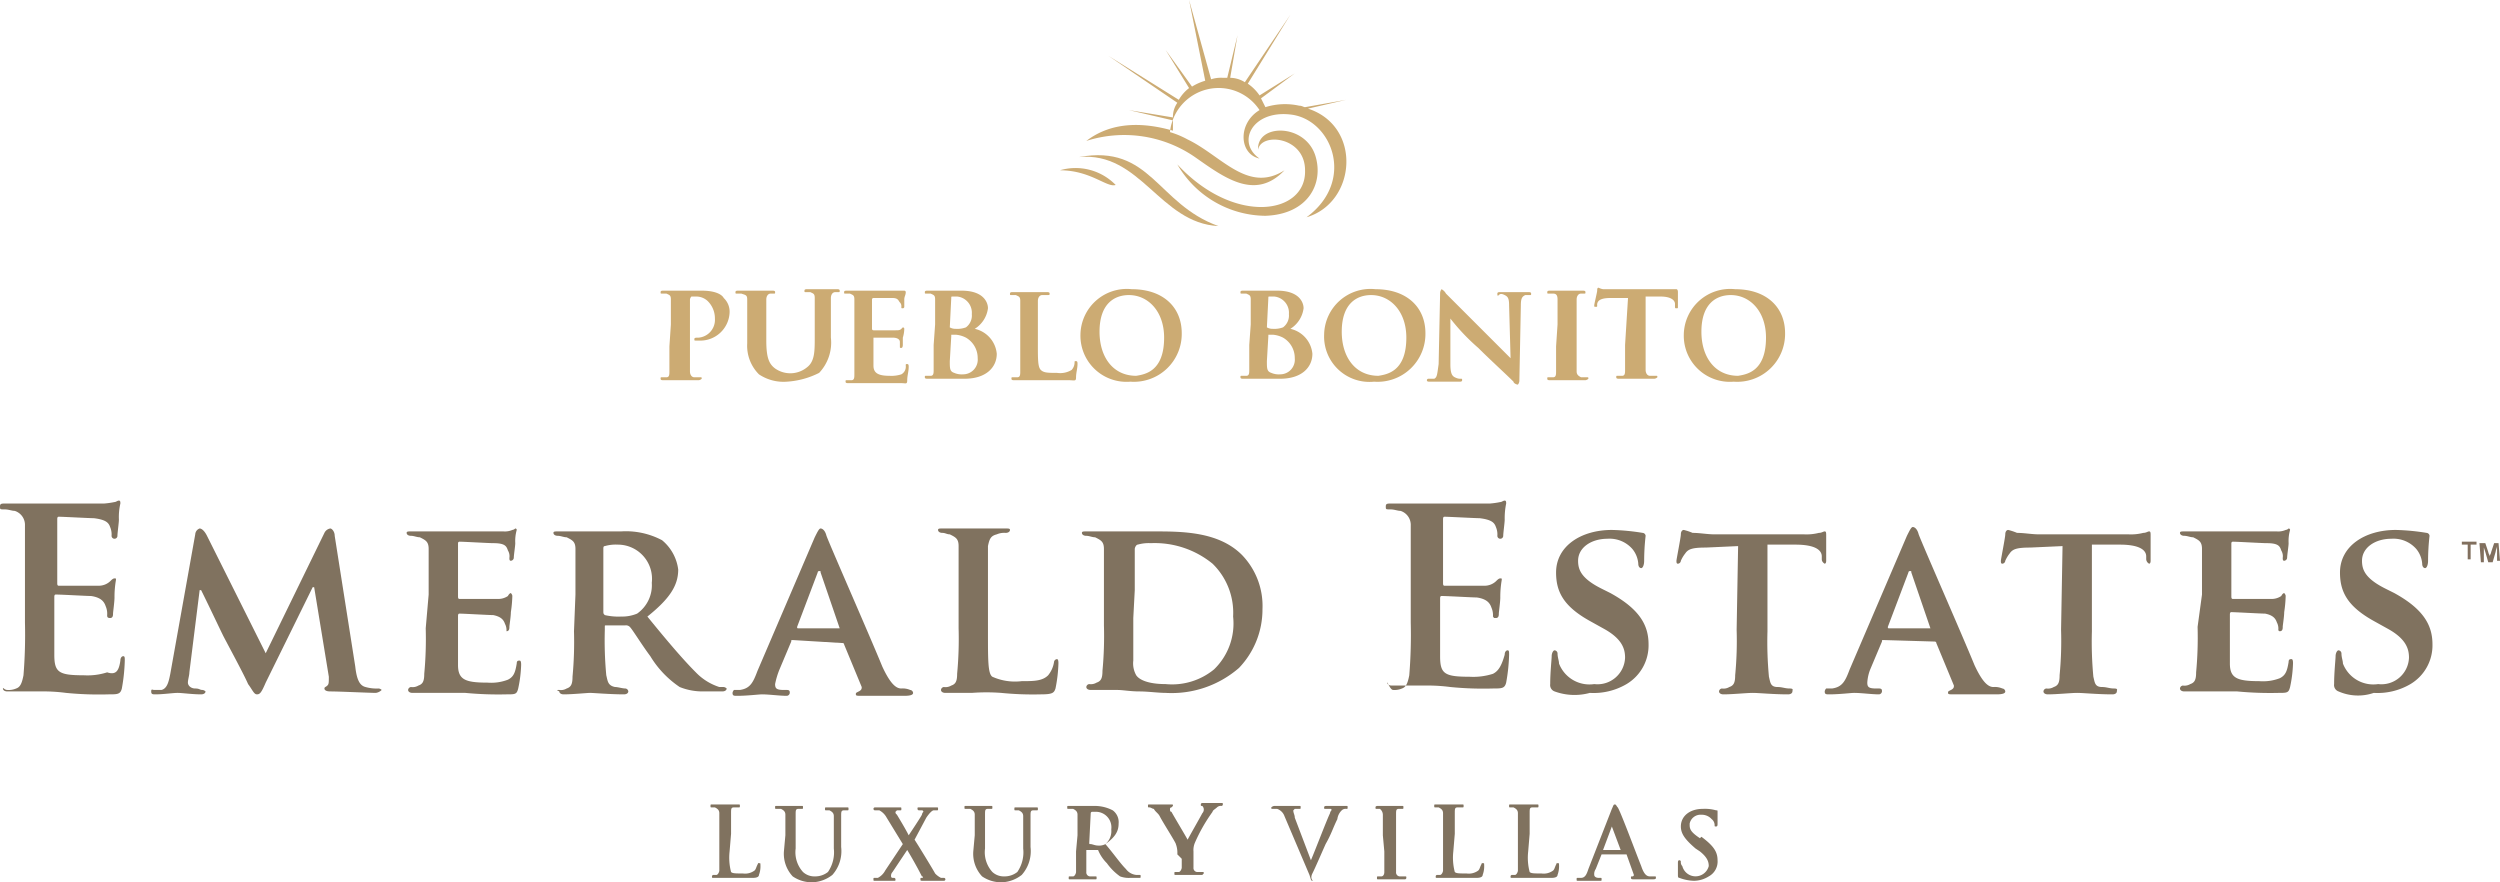 <svg id="Capa_1" data-name="Capa 1" xmlns="http://www.w3.org/2000/svg" width="170.3" height="60.1" viewBox="0 0 170.3 60.1">
  <defs>
    <style>
      .cls-1 {
        fill: #ccab73;
      }

      .cls-2 {
        fill: #80725f;
      }

      .cls-3 {
        fill: #816f5e;
      }
    </style>
  </defs>
  <g>
    <path class="cls-1" d="M83.1,15.4c-4.2-1.5-4.6-5.6-9.5-4.7,4.2-.4,5.5,4.5,9.5,4.7" transform="translate(-0.1)"/>
    <path class="cls-1" d="M76.1,12.6a3.81,3.81,0,0,0-3.8-1c2.1,0,3.2,1.2,3.8,1" transform="translate(-0.1)"/>
    <path class="cls-1" d="M74.1,9.6a8.48,8.48,0,0,1,7.4,1.1c2,1.4,4.1,3,6.1.9-2.5,1.6-4.3-1-6.6-2.1A6.12,6.12,0,0,0,79.8,9a3.33,3.33,0,0,1,6.1-1.5c-1.5.9-1.4,3,0,3.3-1.6-1.1-.5-3.3,2.1-3,2.8.3,4.5,4.5,1.1,7,3.4-1,3.8-6.2.1-7.4l2.6-.6L89,7.3c-.1,0-.2-.1-.4-.1a4.45,4.45,0,0,0-2.3.1L86,6.7,88.3,5,85.9,6.5a3,3,0,0,0-.8-.8L88,1,84.9,5.6a1.93,1.93,0,0,0-1-.3l.5-2.9-.7,2.9h-.3a2.2,2.2,0,0,0-.8.1L81.1,0l1.1,5.5a3.55,3.55,0,0,0-.9.4L79.5,3.4,81.1,6a2.7,2.7,0,0,0-.7.8l-4.8-3L80.3,7A1.69,1.69,0,0,0,80,8l-3-.5,3,.7v.7c-2.1-.6-4.2-.6-5.9.7" transform="translate(-0.1)"/>
    <path class="cls-1" d="M80.3,11.2a7,7,0,0,0,6,3.5c2.9-.1,4-2.2,3.4-4.1-.7-2.2-4-2.2-3.9-.4C86,9,89,9.3,89,11.6c.1,3-4.8,3.8-8.7-.4" transform="translate(-0.1)"/>
    <path class="cls-1" d="M45.8,22.1V20.4c0-.3-.1-.3-.3-.4h-.3c-.1,0-.1,0-.1-.1s.1-.1.2-.1h2.6c1,0,1.4.3,1.5.5a1.28,1.28,0,0,1,.4,1,2,2,0,0,1-2.1,1.9h-.2c-.1,0-.1,0-.1-.1s.1-.1.3-.1a1.22,1.22,0,0,0,1.1-1.3,1.66,1.66,0,0,0-.5-1.2,1.14,1.14,0,0,0-.8-.3h-.3a.35.35,0,0,0-.1.2v4.9c0,.2.1.4.3.4h.4c.1,0,.1,0,.1.1a.35.35,0,0,1-.2.1H45.3c-.1,0-.2,0-.2-.1s0-.1.1-.1h.3c.2,0,.2-.2.2-.4V23.6l.1-1.5Z" transform="translate(-0.1)"/>
    <path class="cls-1" d="M51,22.1V20.4c0-.3-.1-.3-.4-.4h-.3c-.1,0-.1,0-.1-.1s.1-.1.2-.1h2.3c.1,0,.2,0,.2.1s0,.1-.1.1h-.2c-.2,0-.3.2-.3.4v2.8c0,1.2.2,1.6.6,1.9a1.8,1.8,0,0,0,2.2-.1c.5-.4.5-1.1.5-2V20.3c0-.3-.1-.3-.3-.4H55c-.1,0-.1,0-.1-.1s.1-.1.2-.1h2c.1,0,.2,0,.2.1s0,.1-.1.1H57c-.2,0-.3.2-.3.4V23a3,3,0,0,1-.8,2.4,5.61,5.61,0,0,1-2.2.6,3,3,0,0,1-1.9-.5,2.75,2.75,0,0,1-.8-2.1V22.1Z" transform="translate(-0.1)"/>
    <path class="cls-1" d="M58.3,22.1V20.4c0-.3-.1-.3-.3-.4h-.3c-.1,0-.1,0-.1-.1s.1-.1.2-.1h3.9a.1.1,0,0,1,.1.1c0,.2-.1.3-.1.5v.5a.1.1,0,0,1-.1.1c-.1,0-.1,0-.1-.1a.37.37,0,0,0-.1-.3c-.1-.1-.1-.3-.5-.3H59.6a.1.1,0,0,0-.1.1v2a.1.1,0,0,0,.1.1h1.5c.2,0,.3,0,.4-.1l.1-.1a.1.1,0,0,1,.1.1,2.14,2.14,0,0,1-.1.6v.5s0,.2-.1.2-.1,0-.1-.1v-.3c0-.2-.2-.3-.5-.3H59.6v1.9c0,.5.3.7,1.1.7a2.2,2.2,0,0,0,.8-.1.6.6,0,0,0,.3-.6c0-.1,0-.1.1-.1s.1.1.1.2c0,.3-.1.6-.1.9s-.1.2-.4.2H57.9c-.1,0-.2,0-.2-.1s0-.1.1-.1h.3c.2,0,.2-.2.2-.4V22.1Z" transform="translate(-0.1)"/>
    <path class="cls-1" d="M63.8,22.1V20.4c0-.3-.1-.3-.3-.4h-.3c-.1,0-.1,0-.1-.1s.1-.1.2-.1h2.3c1.5,0,1.8.8,1.8,1.2a1.94,1.94,0,0,1-.9,1.4A1.92,1.92,0,0,1,68,24.1c0,.9-.7,1.7-2.2,1.7H63.3c-.1,0-.2,0-.2-.1s0-.1.1-.1h.3c.2,0,.2-.2.2-.4V23.5l.1-1.4Zm1,.2h0a.76.76,0,0,0,.4.1,1.7,1.7,0,0,0,.7-.1,1,1,0,0,0,.4-.9,1.11,1.11,0,0,0-1-1.2H65c-.1,0-.1,0-.1.1l-.1,2Zm0,2.3c0,.5,0,.7.3.8a1.27,1.27,0,0,0,.6.1,1,1,0,0,0,1-1.1,1.6,1.6,0,0,0-.8-1.4,1.85,1.85,0,0,0-.7-.2h-.3v.1l-.1,1.7Z" transform="translate(-0.1)"/>
    <path class="cls-1" d="M70.8,23.5c0,1,0,1.5.2,1.7s.5.2,1.1.2a1.5,1.5,0,0,0,1-.2.76.76,0,0,0,.2-.5c0-.1,0-.1.1-.1s.1.1.1.2c0,.3-.1.6-.1.9s-.1.2-.5.2H69.2c-.1,0-.2,0-.2-.1s0-.1.1-.1h.3c.2,0,.2-.2.2-.4V20.5c0-.3-.1-.3-.3-.4H69c-.1,0-.1,0-.1-.1s.1-.1.2-.1h2.3c.1,0,.2,0,.2.1s0,.1-.2.1h-.3c-.2,0-.3.2-.3.4v3Z" transform="translate(-0.1)"/>
    <path class="cls-1" d="M73.7,22.8a3.16,3.16,0,0,1,3.5-3.1c2.1,0,3.4,1.2,3.4,3A3.26,3.26,0,0,1,77.1,26a3.14,3.14,0,0,1-3.4-3.2m5.7.2c0-1.8-1.1-2.9-2.4-2.9-.9,0-2,.5-2,2.5,0,1.7.9,3,2.5,3,.6-.1,1.9-.3,1.9-2.6" transform="translate(-0.1)"/>
    <path class="cls-1" d="M85.3,22.1V20.4c0-.3-.1-.3-.3-.4h-.3c-.1,0-.1,0-.1-.1s.1-.1.2-.1h2.3c1.5,0,1.8.8,1.8,1.2a1.94,1.94,0,0,1-.9,1.4,1.92,1.92,0,0,1,1.5,1.7c0,.9-.7,1.7-2.2,1.7H84.8c-.1,0-.2,0-.2-.1s0-.1.1-.1H85c.2,0,.2-.2.2-.4V23.5l.1-1.4Zm1.1.2h0a.76.76,0,0,0,.4.1,1.7,1.7,0,0,0,.7-.1,1,1,0,0,0,.4-.9,1.11,1.11,0,0,0-1-1.2h-.3c-.1,0-.1,0-.1.1l-.1,2Zm0,2.3c0,.5,0,.7.3.8a1.27,1.27,0,0,0,.6.1,1,1,0,0,0,1-1.1,1.6,1.6,0,0,0-.8-1.4,1.85,1.85,0,0,0-.7-.2h-.3v.1l-.1,1.7Z" transform="translate(-0.1)"/>
    <path class="cls-1" d="M90.3,22.8a3.16,3.16,0,0,1,3.5-3.1c2.1,0,3.4,1.2,3.4,3A3.26,3.26,0,0,1,93.7,26a3.09,3.09,0,0,1-3.4-3.2m5.6.2c0-1.8-1.1-2.9-2.4-2.9-.9,0-2,.5-2,2.5,0,1.7.9,3,2.5,3,.6-.1,1.9-.3,1.9-2.6" transform="translate(-0.1)"/>
    <path class="cls-1" d="M98.9,24.8c0,.6.1.8.3.9s.3.1.4.1.1,0,.1.1-.1.1-.2.1h-2c-.1,0-.2,0-.2-.1a.1.1,0,0,1,.1-.1h.4c.2-.1.2-.3.3-1l.1-4.8a.44.44,0,0,1,.1-.3.75.75,0,0,1,.3.3l2.6,2.6,1.8,1.8h0l-.1-3.6c0-.5-.1-.6-.3-.7s-.3-.1-.4,0-.1,0-.1-.1.1-.1.2-.1h1.9c.1,0,.2,0,.2.1s0,.1-.1.1H104c-.2.1-.3.2-.3.7l-.1,5.1a.44.44,0,0,1-.1.3c-.1,0-.3-.1-.3-.2-.5-.5-1.6-1.5-2.4-2.3a14.16,14.16,0,0,1-1.9-2h0Z" transform="translate(-0.1)"/>
    <path class="cls-1" d="M106.2,22.1V20.4c0-.3-.1-.4-.3-.4h-.3c-.1,0-.1,0-.1-.1s.1-.1.2-.1h2.2c.1,0,.2,0,.2.1s0,.1-.1.1h-.2c-.2,0-.3.2-.3.4v4.9c0,.2.1.3.3.4h.4c.1,0,.1,0,.1.1a.35.35,0,0,1-.2.1h-2.4c-.1,0-.2,0-.2-.1s0-.1.1-.1h.3c.2,0,.2-.2.2-.4V23.6l.1-1.5Z" transform="translate(-0.1)"/>
    <path class="cls-1" d="M111,20.3h-1.2c-.5,0-.7.1-.8.2a.37.37,0,0,0-.1.3c0,.1,0,.1-.1.1s-.1,0-.1-.1.2-.9.2-1,0-.2.1-.2a1,1,0,0,0,.3.1h5s.1,0,.1.2v1c0,.1,0,.1-.1.1s-.1,0-.1-.2v-.1c0-.2-.2-.5-1-.5h-1v5c0,.2.1.4.3.4h.4c.1,0,.1,0,.1.1a.35.35,0,0,1-.2.1h-2.4c-.1,0-.2,0-.2-.1s0-.1.1-.1h.3c.2,0,.2-.2.2-.4V23.5l.2-3.2Z" transform="translate(-0.1)"/>
    <path class="cls-1" d="M114.8,22.8a3.16,3.16,0,0,1,3.5-3.1c2.1,0,3.4,1.2,3.4,3a3.26,3.26,0,0,1-3.5,3.3,3.14,3.14,0,0,1-3.4-3.2m5.6.2c0-1.8-1.1-2.9-2.4-2.9-.9,0-2,.5-2,2.5,0,1.7.9,3,2.5,3,.6-.1,1.9-.3,1.9-2.6" transform="translate(-0.1)"/>
    <path class="cls-2" d="M49.8,58a3.83,3.83,0,0,0,.1,1.4c.1.1.3.1.8.1a1.08,1.08,0,0,0,.8-.2c.1-.1.1-.2.2-.4s0-.1.1-.1.1,0,.1.1a1.7,1.7,0,0,1-.1.7c0,.1-.1.2-.4.2H48.7c-.1,0-.1,0-.1-.1a.1.1,0,0,1,.1-.1h.2c.1,0,.2-.2.2-.3V55.4c0-.2-.1-.3-.3-.4h-.2c-.1,0-.1,0-.1-.1s0-.1.1-.1h1.8c.1,0,.1,0,.1.1s0,.1-.1.1h-.3c-.2,0-.2.1-.2.4v1.4L49.8,58Z" transform="translate(-0.1)"/>
    <path class="cls-2" d="M53.6,56.9V55.5c0-.2-.1-.3-.3-.4H53c-.1,0-.1,0-.1-.1s0-.1.1-.1h1.7c.1,0,.1,0,.1.1s0,.1-.1.1h-.2c-.2,0-.2.1-.2.4v2.3a2,2,0,0,0,.5,1.6,1.14,1.14,0,0,0,.8.3,1.4,1.4,0,0,0,.9-.3,2.36,2.36,0,0,0,.4-1.6V55.6c0-.2-.1-.3-.3-.4h-.2c-.1,0-.1,0-.1-.1s0-.1.1-.1h1.4c.1,0,.1,0,.1.1s0,.1-.1.1h-.2c-.2,0-.2.1-.2.4v2.1a2.43,2.43,0,0,1-.6,1.9,2.35,2.35,0,0,1-1.3.5,2.3,2.3,0,0,1-1.4-.4,2.26,2.26,0,0,1-.6-1.7l.1-1.1Z" transform="translate(-0.1)"/>
    <path class="cls-2" d="M62.4,57.2c.2.3,1.3,2.1,1.4,2.3a1.38,1.38,0,0,0,.4.3h.2a.1.1,0,0,1,0,.2H63c-.2,0-.2,0-.2-.1s0-.1.1-.1.1-.1,0-.1c-.3-.6-.7-1.3-1-1.8l-1,1.5a.37.37,0,0,0-.1.3.1.1,0,0,0,.1.1H61a.1.1,0,0,1,.1.1c0,.1,0,.1-.1.1H59.7c-.1,0-.1,0-.1-.1s0-.1.1-.1h.2a1.18,1.18,0,0,0,.5-.5l1.2-1.8-1.1-1.8a1.21,1.21,0,0,0-.5-.5h-.3a.1.1,0,0,1-.1-.1h0a.1.1,0,0,1,.1-.1h1.7c.1,0,.1,0,.1.1s0,.1-.1.1h-.2l-.1.1c0,.1,0,.1.1.2.3.5.6,1,.8,1.4.2-.3.8-1.2.9-1.4a.35.35,0,0,1,.1-.2.1.1,0,0,0-.1-.1h-.2a.1.1,0,0,1-.1-.1c0-.1,0-.1.1-.1h1.2c.1,0,.1,0,.1.1s0,.1-.1.1h-.2c-.1,0-.3.2-.5.5Z" transform="translate(-0.1)"/>
    <path class="cls-2" d="M66.5,56.9V55.5c0-.2-.1-.3-.3-.4h-.3c-.1,0-.1,0-.1-.1s0-.1.1-.1h1.7c.1,0,.1,0,.1.1s0,.1-.1.1h-.2c-.2,0-.2.1-.2.4v2.3a2,2,0,0,0,.5,1.6,1.14,1.14,0,0,0,.8.3,1.4,1.4,0,0,0,.9-.3,2.36,2.36,0,0,0,.4-1.6V55.6c0-.2-.1-.3-.3-.4h-.2c-.1,0-.1,0-.1-.1s0-.1.1-.1h1.4c.1,0,.1,0,.1.1s0,.1-.1.1h-.2c-.2,0-.2.1-.2.4v2.1a2.43,2.43,0,0,1-.6,1.9,2.35,2.35,0,0,1-1.3.5,2.3,2.3,0,0,1-1.4-.4,2.26,2.26,0,0,1-.6-1.7l.1-1.1Z" transform="translate(-0.1)"/>
    <path class="cls-2" d="M73.5,56.9V55.5c0-.2-.1-.3-.3-.4h-.3c-.1,0-.1,0-.1-.1s0-.1.1-.1h1.8a2.66,2.66,0,0,1,1.2.3,1,1,0,0,1,.4.9c0,.5-.2.9-.9,1.4.6.7,1,1.3,1.4,1.7a1,1,0,0,0,.7.4h.2c.1,0,.1,0,.1.1s0,.1-.1.1h-.6a1.7,1.7,0,0,1-.7-.1,3.82,3.82,0,0,1-.9-.9,2.69,2.69,0,0,1-.6-.9h-.8v1.5a.27.27,0,0,0,.3.3h.3c.1,0,.1,0,.1.1s0,.1-.1.1H73c-.1,0-.1,0-.1-.1s0-.1.1-.1h.2c.1,0,.2-.2.2-.3V58l.1-1.1Zm.8.5c0,.1,0,.1.1.1s.3.1.5.1a.9.9,0,0,0,.5-.1,1.16,1.16,0,0,0,.4-1,1.06,1.06,0,0,0-1-1.2h-.3a.1.1,0,0,0-.1.1l-.1,2Z" transform="translate(-0.1)"/>
    <path class="cls-2" d="M80.3,58.2a1.7,1.7,0,0,0-.1-.7c0-.1-.9-1.5-1.1-1.9-.1-.2-.3-.3-.4-.5-.1,0-.2-.1-.3-.1s-.1,0-.1-.1,0-.1.1-.1h1.5c.1,0,.1,0,.1.1l-.1.1a.1.1,0,0,0-.1.1c0,.1,0,.2.1.2.1.2,1,1.7,1.1,1.9.1-.2.9-1.6,1-1.8a.37.37,0,0,0,.1-.3.35.35,0,0,0-.1-.2c-.1,0-.1,0-.1-.1a.1.1,0,0,1,.1-.1h1.3c.1,0,.1,0,.1.1a.1.1,0,0,1-.1.1.37.37,0,0,0-.3.1c-.1.1-.3.2-.3.3a11.25,11.25,0,0,0-1.2,2.1,1.27,1.27,0,0,0-.1.6v1.1a.27.27,0,0,0,.3.3H82c.1,0,.1,0,.1.1l-.1.1H80.2c-.1,0-.1,0-.1-.1s0-.1.1-.1h.2c.1,0,.2-.2.2-.3v-.6l-.3-.3Z" transform="translate(-0.1)"/>
    <path class="cls-2" d="M87.6,55.6a.82.82,0,0,0-.5-.5h-.3c-.1,0-.1,0-.1-.1a.35.35,0,0,1,.2-.1h1.7c.1,0,.1,0,.1.1s0,.1-.1.1h-.3l-.1.1c0,.2.1.3.1.5l1.1,2.9h0c.3-.7,1.1-2.8,1.3-3.2a.35.35,0,0,1,.1-.2c0-.1,0-.1-.1-.1h-.3c-.1,0-.1,0-.1-.1s.1-.1.2-.1h1.3c.1,0,.1,0,.1.1s0,.1-.1.1a.37.37,0,0,0-.3.1,1,1,0,0,0-.3.6c-.3.6-.4,1-.8,1.7-.4.9-.7,1.6-.9,2s.1.5,0,.5-.1-.1-.2-.4Z" transform="translate(-0.1)"/>
    <path class="cls-2" d="M94.3,56.9V55.5a.52.52,0,0,0-.2-.4h-.2c-.1,0-.1,0-.1-.1s.1-.1.2-.1h1.6c.1,0,.1,0,.1.1s0,.1-.1.1h-.2c-.2,0-.2.1-.2.4v3.9a.27.27,0,0,0,.3.3h.3c.1,0,.1,0,.1.1a.1.1,0,0,1-.1.1H94c-.1,0-.1,0-.1-.1s0-.1.1-.1h.2c.1,0,.2-.1.2-.3V58l-.1-1.1Z" transform="translate(-0.1)"/>
    <path class="cls-2" d="M99.1,58a3.83,3.83,0,0,0,.1,1.4c.1.1.3.1.8.1a1.08,1.08,0,0,0,.8-.2c.1-.1.1-.2.2-.4s0-.1.1-.1.1,0,.1.1a1.7,1.7,0,0,1-.1.7c0,.1-.1.2-.4.2H98c-.1,0-.1,0-.1-.1a.1.1,0,0,1,.1-.1h.2c.1,0,.2-.2.2-.3V55.4c0-.2-.1-.3-.3-.4h-.2c-.1,0-.1,0-.1-.1s0-.1.1-.1h1.8c.1,0,.1,0,.1.1s0,.1-.1.1h-.3c-.2,0-.2.1-.2.4v1.4L99.1,58Z" transform="translate(-0.1)"/>
    <path class="cls-2" d="M104.2,58a3.83,3.83,0,0,0,.1,1.4c.1.1.3.1.8.1a1.08,1.08,0,0,0,.8-.2c.1-.1.1-.2.2-.4s0-.1.1-.1.1,0,.1.1a1.7,1.7,0,0,1-.1.7c0,.1-.1.2-.4.2h-2.7c-.1,0-.1,0-.1-.1a.1.1,0,0,1,.1-.1h.2c.1,0,.2-.2.2-.3V55.4c0-.2-.1-.3-.3-.4H103c-.1,0-.1,0-.1-.1s0-.1.1-.1h1.8c.1,0,.1,0,.1.1s0,.1-.1.1h-.3c-.2,0-.2.1-.2.4v1.4l-.1,1.2Z" transform="translate(-0.1)"/>
    <path class="cls-2" d="M109.2,58.2h0l-.4,1a.6.6,0,0,0-.1.4c0,.1.1.2.3.2h.1c.1,0,.1,0,.1.1s0,.1-.1.1h-1.5c-.1,0-.1,0-.1-.1s0-.1.1-.1h.2c.3,0,.4-.3.5-.6l1.6-4.1c.1-.2.1-.3.2-.3s.1.1.2.2c.2.3,1.2,3,1.6,4,.2.6.4.7.6.7h.3c.1,0,.1,0,.1.1s-.1.1-.3.1h-1.2c-.1,0-.2,0-.2-.1s0-.1.1-.1a.1.1,0,0,0,.1-.1h0l-.5-1.4h-1.7Zm1.3-.3h0l-.6-1.6v0l-.6,1.6h1.2Z" transform="translate(-0.1)"/>
    <path class="cls-2" d="M114.5,59.8c-.1,0-.1-.1-.1-.2v-.8c0-.1,0-.2.1-.2a.1.1,0,0,1,.1.1.37.37,0,0,0,.1.3.93.93,0,0,0,1.8,0h0c0-.3-.1-.6-.6-1l-.3-.2c-.7-.6-1-1-1-1.5,0-.7.6-1.2,1.5-1.2a2.77,2.77,0,0,1,.9.1c.1,0,.1,0,.1.1v.8c0,.1,0,.2-.1.2s-.1,0-.1-.1a.52.52,0,0,0-.2-.4.91.91,0,0,0-.7-.3.76.76,0,0,0-.8.6v.1c0,.3.1.5.7.9l.1-.1c.8.6,1.1,1,1.1,1.6a1.15,1.15,0,0,1-.6,1.1,1.93,1.93,0,0,1-1,.3,3,3,0,0,1-1-.2" transform="translate(-0.1)"/>
    <path class="cls-2" d="M1.8,39.4V35.8a1,1,0,0,0-.7-1c-.2,0-.4-.1-.7-.1s-.3,0-.3-.2.1-.2.4-.2H7.2a5.64,5.64,0,0,0,.7-.1c.1,0,.2-.1.3-.1s.1.1.1.2a4.1,4.1,0,0,0-.1,1.1c0,.2-.1.9-.1,1.1a.2.2,0,1,1-.4,0,1.27,1.27,0,0,0-.1-.6c-.1-.3-.3-.5-1.1-.6-.3,0-2.1-.1-2.4-.1-.1,0-.1.1-.1.2v4.3c0,.1,0,.2.1.2H6.8a1.14,1.14,0,0,0,.8-.3c.1-.1.2-.2.3-.2s.1,0,.1.1a6.76,6.76,0,0,0-.1,1.2c0,.3-.1,1-.1,1.1s0,.3-.2.3-.2-.1-.2-.2a1.27,1.27,0,0,0-.1-.6c-.1-.3-.3-.6-1-.7-.3,0-2-.1-2.4-.1-.1,0-.1.1-.1.2v3.9c0,1.2.3,1.4,2,1.4a4.4,4.4,0,0,0,1.6-.2c.6.2.8-.1.9-.8,0-.2.1-.3.2-.3s.1.1.1.3a12.25,12.25,0,0,1-.2,1.9c-.1.4-.3.4-.9.4a22.74,22.74,0,0,1-2.9-.1,12.13,12.13,0,0,0-1.8-.1H.6c-.2,0-.3-.1-.3-.2s.1.1.3.1a1.27,1.27,0,0,0,.6-.1c.3-.1.4-.4.5-.9a34.44,34.44,0,0,0,.1-3.6v-3Z" transform="translate(-0.1)"/>
    <path class="cls-2" d="M13.4,36.4a.45.45,0,0,1,.3-.4c.1,0,.3.1.5.5l4,8,4-8.2a.54.54,0,0,1,.4-.3c.1,0,.3.2.3.5l1.4,8.9c.1.9.3,1.3.7,1.4a2.77,2.77,0,0,0,.9.1.35.35,0,0,1,.2.1.7.7,0,0,1-.4.2c-.4,0-2.5-.1-3.1-.1-.3,0-.4-.1-.4-.2s.1-.1.2-.2.1-.2.1-.6l-1-6.1h-.1l-3.2,6.5c-.3.7-.4.8-.6.8s-.3-.3-.6-.7c-.3-.7-1.5-2.9-1.7-3.3s-1-2.1-1.5-3.1h-.1L13,45.8c0,.2-.1.5-.1.7s.2.4.5.4.3.1.5.1a.35.35,0,0,1,.2.1c0,.1-.1.2-.3.2-.6,0-1.3-.1-1.6-.1s-1,.1-1.5.1c-.2,0-.3,0-.3-.2s.1-.1.2-.1h.5c.4-.1.5-.6.6-1.1Z" transform="translate(-0.1)"/>
    <path class="cls-2" d="M29.3,40.5V37.4c0-.5-.2-.6-.6-.8-.2,0-.4-.1-.6-.1s-.3-.1-.3-.2.1-.1.3-.1h6.3a1.27,1.27,0,0,0,.6-.1.35.35,0,0,0,.2-.1.1.1,0,0,1,.1.1,2.77,2.77,0,0,0-.1.9c0,.2-.1.8-.1,1a.22.22,0,0,1-.2.2c-.1,0-.1-.1-.1-.2a.75.75,0,0,0-.1-.5c-.1-.3-.2-.5-1-.5-.3,0-2-.1-2.3-.1a.1.1,0,0,0-.1.1v3.6c0,.1,0,.2.1.2H34a1.17,1.17,0,0,0,.7-.2c.1-.2.2-.2.2-.2s.1.1.1.2a8.66,8.66,0,0,1-.1,1.1c0,.3-.1.9-.1,1s0,.3-.2.3h0a.9.9,0,0,0-.1-.5c-.1-.3-.3-.5-.8-.6-.3,0-2-.1-2.3-.1-.1,0-.1.1-.1.2v3.3c0,1,.5,1.2,2,1.2a3.18,3.18,0,0,0,1.4-.2c.4-.2.5-.5.6-1.1,0-.2.1-.2.2-.2s.1.2.1.3a8.75,8.75,0,0,1-.2,1.6c-.1.4-.2.4-.8.4a23.52,23.52,0,0,1-2.8-.1H28.2c-.2,0-.3-.1-.3-.2a.22.22,0,0,1,.2-.2.75.75,0,0,0,.5-.1c.3-.1.4-.3.4-.8a25.46,25.46,0,0,0,.1-3.1l.2-2.3Z" transform="translate(-0.1)"/>
    <path class="cls-2" d="M39.3,40.5V37.4c0-.5-.2-.6-.6-.8-.2,0-.4-.1-.6-.1s-.3-.1-.3-.2.1-.1.3-.1h4.3a5.25,5.25,0,0,1,2.8.6,3.09,3.09,0,0,1,1.1,2c0,1.1-.6,2-2.1,3.2,1.3,1.6,2.4,2.9,3.3,3.8a3.85,3.85,0,0,0,1.6,1h.3a.35.35,0,0,1,.2.1h0c0,.1-.1.2-.3.2H48a4.15,4.15,0,0,1-1.6-.3,6.73,6.73,0,0,1-2-2.1c-.6-.8-1.2-1.8-1.4-2a.37.37,0,0,0-.3-.1H41.4c-.1,0-.1,0-.1.1h0v.2a25.46,25.46,0,0,0,.1,3.1c.1.4.1.7.6.8.2,0,.5.1.7.1a.22.22,0,0,1,.2.2c0,.1-.1.2-.3.2-.9,0-2.1-.1-2.3-.1s-1.2.1-1.8.1c-.2,0-.3-.1-.3-.2-.2-.1-.2-.1,0-.1a.75.75,0,0,0,.5-.1c.3-.1.4-.3.4-.8a25.46,25.46,0,0,0,.1-3.1l.1-2.5Zm1.9,1.1c0,.2,0,.2.1.3a4.1,4.1,0,0,0,1.1.1,2.68,2.68,0,0,0,1.1-.2,2.36,2.36,0,0,0,1-2.1,2.33,2.33,0,0,0-2.3-2.6,2.77,2.77,0,0,0-.9.1c-.1,0-.1.1-.1.2Z" transform="translate(-0.1)"/>
    <path class="cls-2" d="M54.1,43.6c-.1,0-.1,0-.1.1l-.8,1.9a5.39,5.39,0,0,0-.3,1c0,.3.1.4.6.4h.2c.2,0,.2.1.2.2a.22.22,0,0,1-.2.2c-.5,0-1.2-.1-1.7-.1-.2,0-1,.1-1.7.1-.2,0-.3,0-.3-.2a.35.35,0,0,1,.1-.2h.4c.7-.1.9-.5,1.2-1.3l3.9-9.1c.2-.4.3-.6.4-.6s.3.1.4.5c.3.8,2.9,6.7,3.8,8.9.6,1.3,1,1.5,1.3,1.5a1.27,1.27,0,0,1,.6.1.22.22,0,0,1,.2.2c0,.1-.1.2-.6.2H58.8c-.3,0-.4,0-.4-.1s0-.1.2-.2.2-.2.2-.3h0l-1.2-2.9c0-.1-.1-.1-.2-.1l-3.3-.2Zm3.2-.8h0L56,39c0-.1,0-.1-.1-.1a.1.1,0,0,0-.1.1l-1.4,3.7c0,.1,0,.1.1.1Z" transform="translate(-0.1)"/>
    <path class="cls-2" d="M67.4,43.1c0,1.9,0,2.8.3,3a3.77,3.77,0,0,0,2,.3c.8,0,1.4,0,1.8-.4a1.88,1.88,0,0,0,.4-.9.22.22,0,0,1,.2-.2c.1,0,.1.2.1.3a9.85,9.85,0,0,1-.2,1.7c-.1.3-.2.4-1,.4a21.79,21.79,0,0,1-2.7-.1,13.33,13.33,0,0,0-2,0H64.5c-.2,0-.3-.1-.3-.2a.22.22,0,0,1,.2-.2.75.75,0,0,0,.5-.1c.3-.1.4-.3.4-.8a25.46,25.46,0,0,0,.1-3.1V37.2c0-.5-.2-.6-.6-.8-.2,0-.3-.1-.5-.1s-.3-.1-.3-.2.1-.1.3-.1h4.3c.2,0,.3,0,.3.1s-.1.2-.3.2a1.27,1.27,0,0,0-.6.1c-.4.1-.5.3-.6.8v5.9Z" transform="translate(-0.1)"/>
    <path class="cls-2" d="M75.3,40.5V37.4c0-.5-.2-.6-.6-.8-.2,0-.4-.1-.6-.1s-.3-.1-.3-.2.1-.1.3-.1h4.6c1.9,0,4.4,0,6,1.6a5,5,0,0,1,1.4,3.7,5.76,5.76,0,0,1-1.6,4,7,7,0,0,1-5,1.7c-.5,0-1.2-.1-1.8-.1s-1.1-.1-1.5-.1H74.4c-.2,0-.3-.1-.3-.2a.22.22,0,0,1,.2-.2.75.75,0,0,0,.5-.1c.3-.1.4-.3.4-.8a25.46,25.46,0,0,0,.1-3.1V40.5Zm2,1.6V45a1.64,1.64,0,0,0,.2,1c.2.3.8.6,2,.6a4.51,4.51,0,0,0,3.3-1A4.35,4.35,0,0,0,84.1,42a4.66,4.66,0,0,0-1.4-3.6A6.23,6.23,0,0,0,78.5,37a2.77,2.77,0,0,0-.9.1c-.1,0-.2.2-.2.3v2.8l-.1,1.9Z" transform="translate(-0.1)"/>
    <path class="cls-2" d="M96.2,39.4V35.8a1,1,0,0,0-.7-1c-.2,0-.4-.1-.7-.1s-.3,0-.3-.2.1-.2.4-.2h6.7a5.64,5.64,0,0,0,.7-.1c.1,0,.2-.1.3-.1s.1.1.1.2a5,5,0,0,0-.1,1.1c0,.2-.1.9-.1,1.1a.2.2,0,0,1-.4,0,1.27,1.27,0,0,0-.1-.6c-.1-.3-.3-.5-1.1-.6-.3,0-2.1-.1-2.4-.1-.1,0-.1.1-.1.2v4.3c0,.1,0,.2.1.2h2.7a1.14,1.14,0,0,0,.8-.3c.1-.1.2-.2.3-.2s.1,0,.1.1a6.76,6.76,0,0,0-.1,1.2c0,.3-.1,1-.1,1.1s0,.3-.2.3-.1,0-.2-.1h0a1.27,1.27,0,0,0-.1-.6c-.1-.3-.3-.6-1-.7-.3,0-2-.1-2.4-.1-.1,0-.1.1-.1.2v3.9c0,1.2.3,1.4,2,1.4a4.4,4.4,0,0,0,1.6-.2c.4-.2.6-.6.8-1.3,0-.2.1-.3.2-.3s.1.1.1.3a12.25,12.25,0,0,1-.2,1.9c-.1.4-.3.4-.9.4a22.74,22.74,0,0,1-2.9-.1,12.13,12.13,0,0,0-1.8-.1H94.9c-.2,0-.3-.1-.3-.2s.2.5.4.5a1.27,1.27,0,0,0,.6-.1c.3-.1.4-.4.5-.9a34.44,34.44,0,0,0,.1-3.6v-3Z" transform="translate(-0.1)"/>
    <path class="cls-2" d="M106,47.1a.46.46,0,0,1-.3-.5c0-.8.1-1.7.1-1.9s.1-.4.2-.4a.22.22,0,0,1,.2.2c0,.3.1.5.1.7a2.22,2.22,0,0,0,2.4,1.4,1.88,1.88,0,0,0,2.1-1.8c0-.6-.2-1.3-1.5-2l-.9-.5c-1.8-1-2.3-2-2.3-3.3,0-1.8,1.7-2.9,3.8-2.9a14.92,14.92,0,0,1,2.1.2.22.22,0,0,1,.2.2,15.44,15.44,0,0,0-.1,1.7c0,.3-.1.5-.2.5s-.2-.1-.2-.3a1.78,1.78,0,0,0-.4-1,2.06,2.06,0,0,0-1.7-.7c-1.1,0-2,.6-2,1.5,0,.6.2,1.2,1.6,1.9l.6.3c2,1.1,2.6,2.2,2.6,3.5a3.07,3.07,0,0,1-1.5,2.7,4.42,4.42,0,0,1-2.5.6,3.94,3.94,0,0,1-2.4-.1" transform="translate(-0.1)"/>
    <path class="cls-2" d="M118.5,37.2l-2.2.1c-.9,0-1.2.1-1.4.4a2.19,2.19,0,0,0-.3.5.22.22,0,0,1-.2.2c-.1,0-.1-.1-.1-.2s.3-1.6.3-1.8.1-.3.2-.3a3.93,3.93,0,0,1,.6.2c.5,0,1,.1,1.5.1H123a3.4,3.4,0,0,0,1-.1c.2,0,.3-.1.4-.1s.1.1.1.3v1.7c0,.2-.1.2-.1.2s-.2-.1-.2-.3v-.2c0-.4-.4-.8-1.8-.8h-1.9V43a25.46,25.46,0,0,0,.1,3.1c.1.4.1.7.6.7.3,0,.5.1.8.1s.2.1.2.2-.1.2-.3.2c-1,0-2-.1-2.4-.1s-1.4.1-2,.1c-.2,0-.3-.1-.3-.2a.22.22,0,0,1,.2-.2.75.75,0,0,0,.5-.1c.3-.1.4-.3.4-.8a24.58,24.58,0,0,0,.1-3.1l.1-5.7Z" transform="translate(-0.1)"/>
    <path class="cls-2" d="M128.4,43.6c-.1,0-.1,0-.1.1l-.8,1.9a2.92,2.92,0,0,0-.2.9c0,.3.1.4.6.4h.2c.2,0,.2.1.2.2a.22.22,0,0,1-.2.2c-.5,0-1.2-.1-1.7-.1-.2,0-1,.1-1.7.1-.2,0-.3,0-.3-.2a.35.35,0,0,1,.1-.2h.4c.7-.1.9-.5,1.2-1.3l3.9-9.1c.2-.4.3-.6.4-.6s.3.1.4.5c.3.8,2.9,6.7,3.8,8.9.6,1.3,1,1.5,1.3,1.5a1.27,1.27,0,0,1,.6.1.22.22,0,0,1,.2.2c0,.1-.1.2-.6.2h-2.9c-.3,0-.4,0-.4-.1s0-.1.2-.2.2-.2.2-.3h0L132,43.8c0-.1-.1-.1-.2-.1l-3.4-.1Zm3.2-.8h0L130.3,39c0-.1,0-.1-.1-.1a.1.1,0,0,0-.1.1l-1.4,3.7c0,.1,0,.1.1.1Z" transform="translate(-0.1)"/>
    <path class="cls-2" d="M140.6,37.2l-2.2.1c-.9,0-1.2.1-1.4.4a2.19,2.19,0,0,0-.3.5.22.22,0,0,1-.2.2c-.1,0-.1-.1-.1-.2s.3-1.6.3-1.8.1-.3.2-.3a3.93,3.93,0,0,1,.6.2c.5,0,1,.1,1.5.1h6.1a3.4,3.4,0,0,0,1-.1c.2,0,.3-.1.4-.1s.1.1.1.3v1.7c0,.2-.1.2-.1.2a.37.37,0,0,1-.2-.3v-.2c0-.4-.4-.8-1.8-.8h-1.9V43a25.46,25.46,0,0,0,.1,3.1c.1.4.1.7.6.7.3,0,.5.1.8.1s.2.1.2.2-.1.2-.3.2c-1,0-2-.1-2.4-.1s-1.4.1-2,.1c-.2,0-.3-.1-.3-.2a.22.22,0,0,1,.2-.2.75.75,0,0,0,.5-.1c.3-.1.4-.3.4-.8a24.58,24.58,0,0,0,.1-3.1l.1-5.7Z" transform="translate(-0.1)"/>
    <path class="cls-2" d="M150.1,40.5V37.4c0-.5-.2-.6-.6-.8-.2,0-.4-.1-.6-.1s-.3-.1-.3-.2.1-.1.3-.1h6.3a1.27,1.27,0,0,0,.6-.1.35.35,0,0,0,.2-.1.1.1,0,0,1,.1.1,2.77,2.77,0,0,0-.1.9c0,.2-.1.8-.1,1a.22.22,0,0,1-.2.2c-.1,0-.1-.1-.1-.2a.75.75,0,0,0-.1-.5c-.1-.3-.2-.5-1-.5-.3,0-2-.1-2.3-.1a.1.1,0,0,0-.1.1v3.6c0,.1,0,.2.1.2h2.6a1.17,1.17,0,0,0,.7-.2c.1-.2.2-.2.2-.2s.1.1.1.2a8.66,8.66,0,0,1-.1,1.1c0,.3-.1.9-.1,1s0,.3-.2.3a.1.1,0,0,1-.1-.1.9.9,0,0,0-.1-.5c-.1-.3-.3-.5-.8-.6-.3,0-2-.1-2.3-.1-.1,0-.1.1-.1.2v3.3c0,1,.5,1.2,2,1.2a3.18,3.18,0,0,0,1.4-.2c.4-.2.5-.5.6-1.1,0-.2.1-.2.2-.2s.1.2.1.3a8.75,8.75,0,0,1-.2,1.6c-.1.4-.2.4-.8.4a23.52,23.52,0,0,1-2.8-.1h-3.6c-.2,0-.3-.1-.3-.2a.22.22,0,0,1,.2-.2.75.75,0,0,0,.5-.1c.3-.1.4-.3.4-.8a25.46,25.46,0,0,0,.1-3.1l.3-2.2Z" transform="translate(-0.1)"/>
    <path class="cls-2" d="M159.4,47.1a.46.46,0,0,1-.3-.5c0-.8.1-1.7.1-1.9s.1-.4.2-.4a.22.22,0,0,1,.2.2c0,.3.1.5.1.7a2.22,2.22,0,0,0,2.4,1.4,1.88,1.88,0,0,0,2.1-1.8c0-.6-.2-1.3-1.5-2l-.9-.5c-1.8-1-2.3-2-2.3-3.3,0-1.8,1.7-2.9,3.8-2.9a14.92,14.92,0,0,1,2.1.2.22.22,0,0,1,.2.2,15.44,15.44,0,0,0-.1,1.7c0,.3-.1.5-.2.5s-.2-.1-.2-.3a1.78,1.78,0,0,0-.4-1,2.06,2.06,0,0,0-1.7-.7c-1.1,0-2,.6-2,1.5,0,.6.2,1.2,1.6,1.9l.6.3c2,1.1,2.6,2.2,2.6,3.5a3.07,3.07,0,0,1-1.5,2.7,4.42,4.42,0,0,1-2.5.6,3.3,3.3,0,0,1-2.4-.1" transform="translate(-0.1)"/>
    <path class="cls-3" d="M168.8,36.9v.2h-.4v1h-.2v-1h-.4v-.2Zm1.4,1.3v-1h0c0,.1-.1.3-.1.4l-.2.7h-.3l-.2-.7-.1-.3h0v1h-.2L169,37h.4l.2.6c0,.1.1.2.1.3h0c0-.1.1-.2.1-.3l.2-.6h.3l.1,1.2Z" transform="translate(-0.1)"/>
  </g>
</svg>

